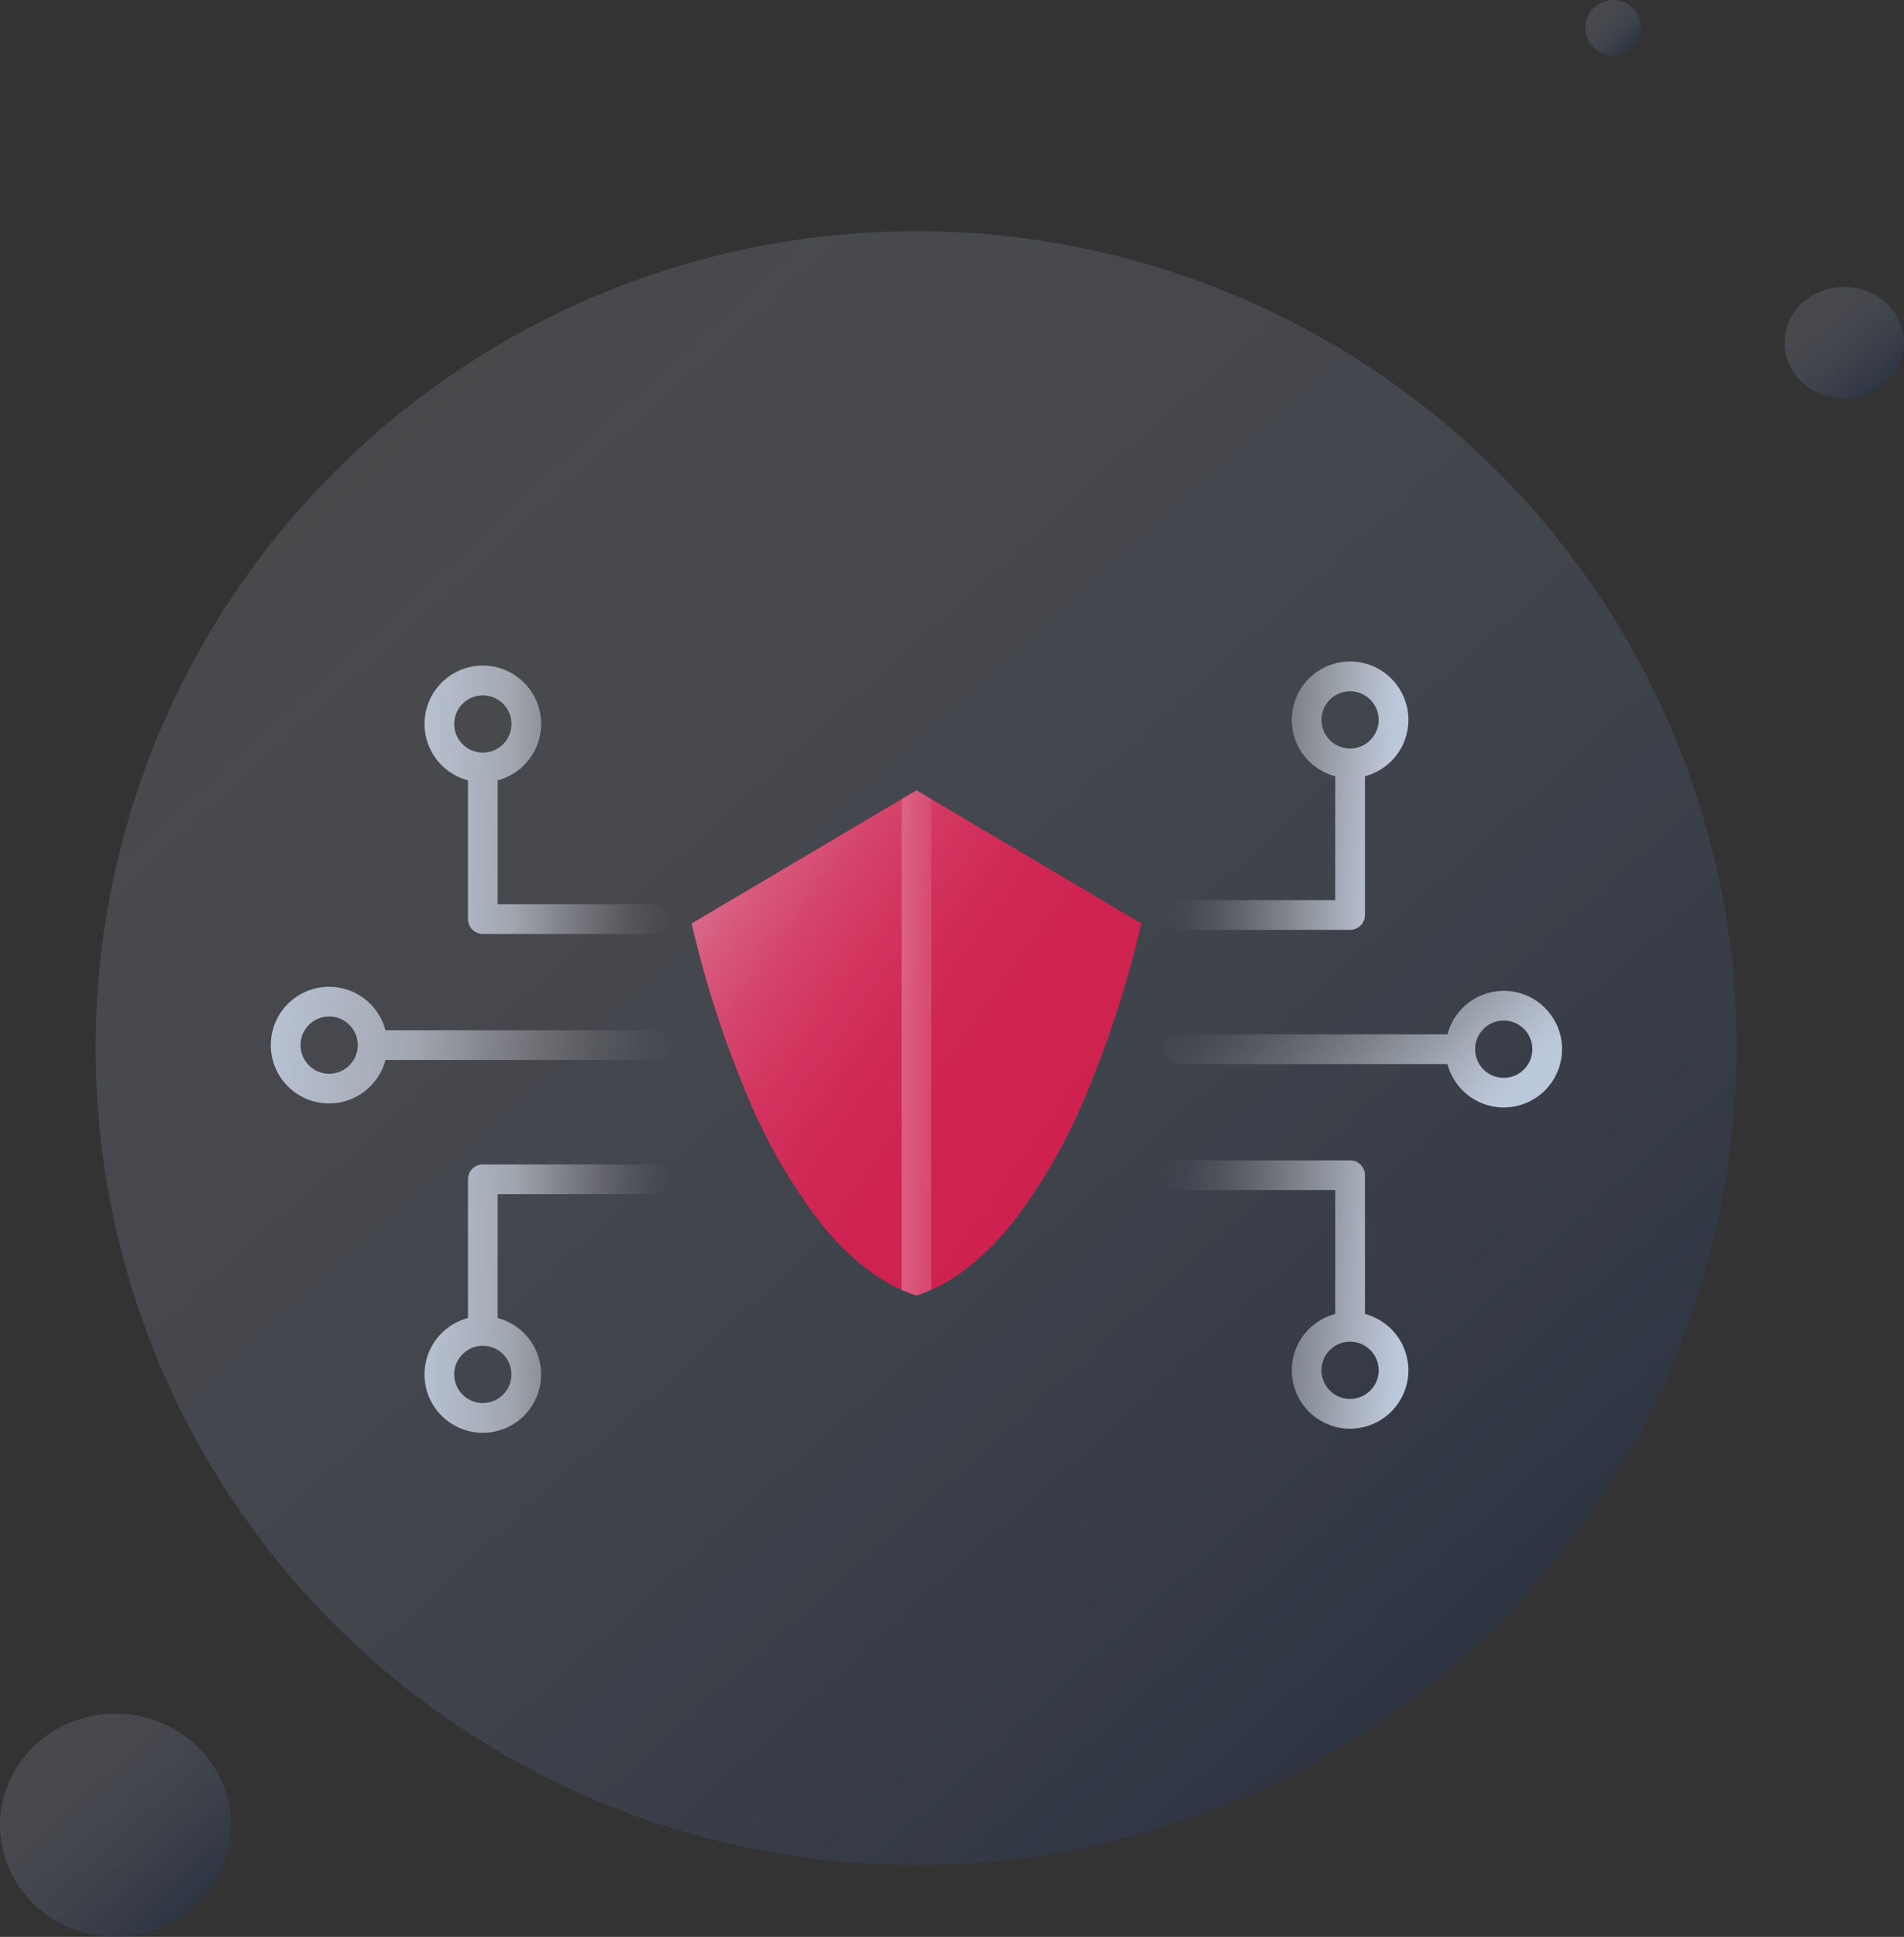 <svg xmlns="http://www.w3.org/2000/svg" xmlns:xlink="http://www.w3.org/1999/xlink" width="239" height="243" viewBox="0 0 239 243">
  <rect x="0" y="0" width="239" height="243" fill="#333333" stroke="none"/>
  <defs>
    <linearGradient id="linear-gradient" x1="0.861" y1="0.921" x2="0" gradientUnits="objectBoundingBox">
      <stop offset="0" stop-color="#1a2d59" stop-opacity="0.341"/>
      <stop offset="1" stop-color="#dde5f2" stop-opacity="0.11"/>
    </linearGradient>
    <linearGradient id="linear-gradient-5" x1="-0.153" y1="-0.068" x2="1.11" y2="0.937" gradientUnits="objectBoundingBox">
      <stop offset="0" stop-color="#bcc8db"/>
      <stop offset="0.016" stop-color="#c0cbdd" stop-opacity="0.929"/>
      <stop offset="0.066" stop-color="#cdd6e4" stop-opacity="0.737"/>
      <stop offset="0.121" stop-color="#d9e0ea" stop-opacity="0.561"/>
      <stop offset="0.181" stop-color="#e3e8f0" stop-opacity="0.408"/>
      <stop offset="0.246" stop-color="#eceff4" stop-opacity="0.278"/>
      <stop offset="0.319" stop-color="#f3f5f8" stop-opacity="0.176"/>
      <stop offset="0.404" stop-color="#f8f9fb" stop-opacity="0.098"/>
      <stop offset="0.507" stop-color="#fcfcfd" stop-opacity="0.039"/>
      <stop offset="0.648" stop-color="#fefefe" stop-opacity="0.008"/>
      <stop offset="1" stop-color="#fff" stop-opacity="0"/>
    </linearGradient>
    <clipPath id="clip-path">
      <path id="Path_729" data-name="Path 729" d="M122.922,101.861,94.7,118.56a132.319,132.319,0,0,0,6.735,20.986,71.465,71.465,0,0,0,9.1,16.141c3.87,4.948,8.037,8.158,12.392,9.551,4.354-1.392,8.521-4.6,12.391-9.551a71.464,71.464,0,0,0,9.1-16.141,132.374,132.374,0,0,0,6.735-20.986l-28.223-16.7" transform="translate(-94.698 -101.861)" fill="none"/>
    </clipPath>
    <linearGradient id="linear-gradient-6" x1="6.521" y1="1.189" x2="-3.285" y2="0.067" gradientUnits="objectBoundingBox">
      <stop offset="0" stop-color="#ce204e"/>
      <stop offset="0.26" stop-color="#cf2552" stop-opacity="0.992"/>
      <stop offset="0.435" stop-color="#d2355f" stop-opacity="0.961"/>
      <stop offset="0.585" stop-color="#d85175" stop-opacity="0.91"/>
      <stop offset="0.721" stop-color="#e17994" stop-opacity="0.839"/>
      <stop offset="0.848" stop-color="#ecacbd" stop-opacity="0.749"/>
      <stop offset="0.966" stop-color="#faeaee" stop-opacity="0.639"/>
      <stop offset="1" stop-color="#fff" stop-opacity="0.6"/>
    </linearGradient>
    <linearGradient id="linear-gradient-7" x1="-0.121" y1="0.494" x2="1.023" y2="0.503" gradientUnits="objectBoundingBox">
      <stop offset="0" stop-color="#bcc8db"/>
      <stop offset="0.422" stop-color="#d5dce8" stop-opacity="0.635"/>
      <stop offset="0.443" stop-color="#d7dee9" stop-opacity="0.596"/>
      <stop offset="0.578" stop-color="#e5e9f1" stop-opacity="0.384"/>
      <stop offset="0.705" stop-color="#f0f2f7" stop-opacity="0.22"/>
      <stop offset="0.821" stop-color="#f8f9fb" stop-opacity="0.098"/>
      <stop offset="0.923" stop-color="#fdfdfe" stop-opacity="0.027"/>
      <stop offset="1" stop-color="#fff" stop-opacity="0"/>
    </linearGradient>
    <linearGradient id="linear-gradient-8" x1="-0.128" y1="0.497" x2="1.031" y2="0.506" xlink:href="#linear-gradient-7"/>
    <linearGradient id="linear-gradient-9" x1="-0.125" y1="0.492" x2="1.027" y2="0.526" xlink:href="#linear-gradient-7"/>
    <linearGradient id="linear-gradient-10" x1="0.929" y1="0.537" x2="0.041" y2="0.473" gradientUnits="objectBoundingBox">
      <stop offset="0" stop-color="#bcc8db"/>
      <stop offset="0.254" stop-color="#d5dce8" stop-opacity="0.635"/>
      <stop offset="0.282" stop-color="#d7dee9" stop-opacity="0.596"/>
      <stop offset="0.455" stop-color="#e5e9f1" stop-opacity="0.384"/>
      <stop offset="0.619" stop-color="#f0f2f7" stop-opacity="0.22"/>
      <stop offset="0.77" stop-color="#f8f9fb" stop-opacity="0.098"/>
      <stop offset="0.901" stop-color="#fdfdfe" stop-opacity="0.027"/>
      <stop offset="1" stop-color="#fff" stop-opacity="0"/>
    </linearGradient>
    <linearGradient id="linear-gradient-11" x1="0.974" y1="0.515" x2="-0.033" y2="0.443" xlink:href="#linear-gradient-10"/>
    <linearGradient id="linear-gradient-12" x1="0.953" y1="0.527" x2="0.006" y2="0.272" xlink:href="#linear-gradient-10"/>
  </defs>
  <g id="Group_1107" data-name="Group 1107" transform="translate(-180 -1949)">
    <g id="Group_1105" data-name="Group 1105">
      <ellipse id="Ellipse_334" data-name="Ellipse 334" cx="103" cy="102.5" rx="103" ry="102.5" transform="translate(192 1978)" fill="url(#linear-gradient)"/>
      <ellipse id="Ellipse_335" data-name="Ellipse 335" cx="14.5" cy="14" rx="14.5" ry="14" transform="translate(180 2164)" fill="url(#linear-gradient)"/>
      <ellipse id="Ellipse_336" data-name="Ellipse 336" cx="7.5" cy="7" rx="7.5" ry="7" transform="translate(404 1985)" fill="url(#linear-gradient)"/>
      <circle id="Ellipse_337" data-name="Ellipse 337" cx="3.5" cy="3.5" r="3.5" transform="translate(379 1949)" fill="url(#linear-gradient)"/>
    </g>
    <g id="Group_772" data-name="Group 772" transform="translate(179.538 1948.572)">
      <g id="Group_769" data-name="Group 769" transform="translate(87.276 99.59)">
        <path id="Path_726" data-name="Path 726" d="M122.922,101.861,94.7,118.56a132.319,132.319,0,0,0,6.735,20.986,71.465,71.465,0,0,0,9.1,16.141c3.87,4.948,8.037,8.158,12.392,9.551,4.354-1.392,8.521-4.6,12.391-9.551a71.464,71.464,0,0,0,9.1-16.141,132.374,132.374,0,0,0,6.735-20.986l-28.223-16.7" transform="translate(-94.698 -101.861)" fill="#ce204e"/>
        <path id="Path_727" data-name="Path 727" d="M122.922,101.861,94.7,118.56a132.319,132.319,0,0,0,6.735,20.986,71.465,71.465,0,0,0,9.1,16.141c3.87,4.948,8.037,8.158,12.392,9.551,4.354-1.392,8.521-4.6,12.391-9.551a71.464,71.464,0,0,0,9.1-16.141,132.374,132.374,0,0,0,6.735-20.986l-28.223-16.7" transform="translate(-94.698 -101.861)" fill="url(#linear-gradient-5)"/>
        <g id="Group_768" data-name="Group 768" transform="translate(0)">
          <g id="Group_767" data-name="Group 767" clip-path="url(#clip-path)">
            <g id="Path_323" data-name="Path 323" transform="translate(26.36 -3.496)">
              <path id="Path_728" data-name="Path 728" d="M126.627,171.049a1.864,1.864,0,0,1-1.864-1.864V99.738a1.864,1.864,0,1,1,3.728,0v69.447A1.864,1.864,0,0,1,126.627,171.049Z" transform="translate(-124.763 -97.874)" fill="url(#linear-gradient-6)"/>
            </g>
          </g>
        </g>
      </g>
      <g id="Group_770" data-name="Group 770" transform="translate(34.462 83.941)">
        <path id="Path_730" data-name="Path 730" d="M85.378,155.385H63.78a1.864,1.864,0,0,0-1.864,1.864v17.408a7.319,7.319,0,1,0,3.727,0V159.113H85.378a1.864,1.864,0,1,0,0-3.728ZM67.371,181.727a3.59,3.59,0,1,1-3.59-3.591A3.595,3.595,0,0,1,67.371,181.727Z" transform="translate(-37.173 -92.808)" fill="url(#linear-gradient-7)"/>
        <path id="Path_731" data-name="Path 731" d="M61.916,98.4v17.408a1.864,1.864,0,0,0,1.864,1.864h21.6a1.864,1.864,0,0,0,0-3.728H65.644V98.4a7.318,7.318,0,1,0-3.727,0Zm1.864-10.66a3.591,3.591,0,1,1-3.59,3.59A3.594,3.594,0,0,1,63.78,87.741Z" transform="translate(-37.173 -84.013)" fill="url(#linear-gradient-8)"/>
        <path id="Path_732" data-name="Path 732" d="M82.667,135.417H48.849a7.318,7.318,0,1,0,0,3.728H82.667a1.864,1.864,0,1,0,0-3.728ZM41.78,140.872a3.591,3.591,0,1,1,3.591-3.59A3.593,3.593,0,0,1,41.78,140.872Z" transform="translate(-34.462 -89.675)" fill="url(#linear-gradient-9)"/>
      </g>
      <g id="Group_771" data-name="Group 771" transform="translate(146.468 83.428)">
        <path id="Path_733" data-name="Path 733" d="M164.073,117.088h21.6a1.865,1.865,0,0,0,1.864-1.863V97.816a7.319,7.319,0,1,0-3.728,0v15.545H164.073a1.864,1.864,0,1,0,0,3.727ZM182.08,90.747a3.59,3.59,0,1,1,3.591,3.59A3.595,3.595,0,0,1,182.08,90.747Z" transform="translate(-162.209 -83.428)" fill="url(#linear-gradient-10)"/>
        <path id="Path_734" data-name="Path 734" d="M187.536,174.072V156.664a1.865,1.865,0,0,0-1.864-1.864h-21.6a1.864,1.864,0,1,0,0,3.728h19.735v15.544a7.318,7.318,0,1,0,3.728,0Zm-1.864,10.661a3.591,3.591,0,1,1,3.59-3.591A3.595,3.595,0,0,1,185.672,184.733Z" transform="translate(-162.209 -92.223)" fill="url(#linear-gradient-11)"/>
        <path id="Path_735" data-name="Path 735" d="M204.961,130.547A7.326,7.326,0,0,0,197.891,136H164.073a1.864,1.864,0,1,0,0,3.728h33.818a7.315,7.315,0,1,0,7.069-9.183Zm0,10.91a3.591,3.591,0,1,1,3.59-3.59A3.595,3.595,0,0,1,204.961,141.457Z" transform="translate(-162.209 -89.234)" fill="url(#linear-gradient-12)"/>
      </g>
    </g>
  </g>
</svg>
